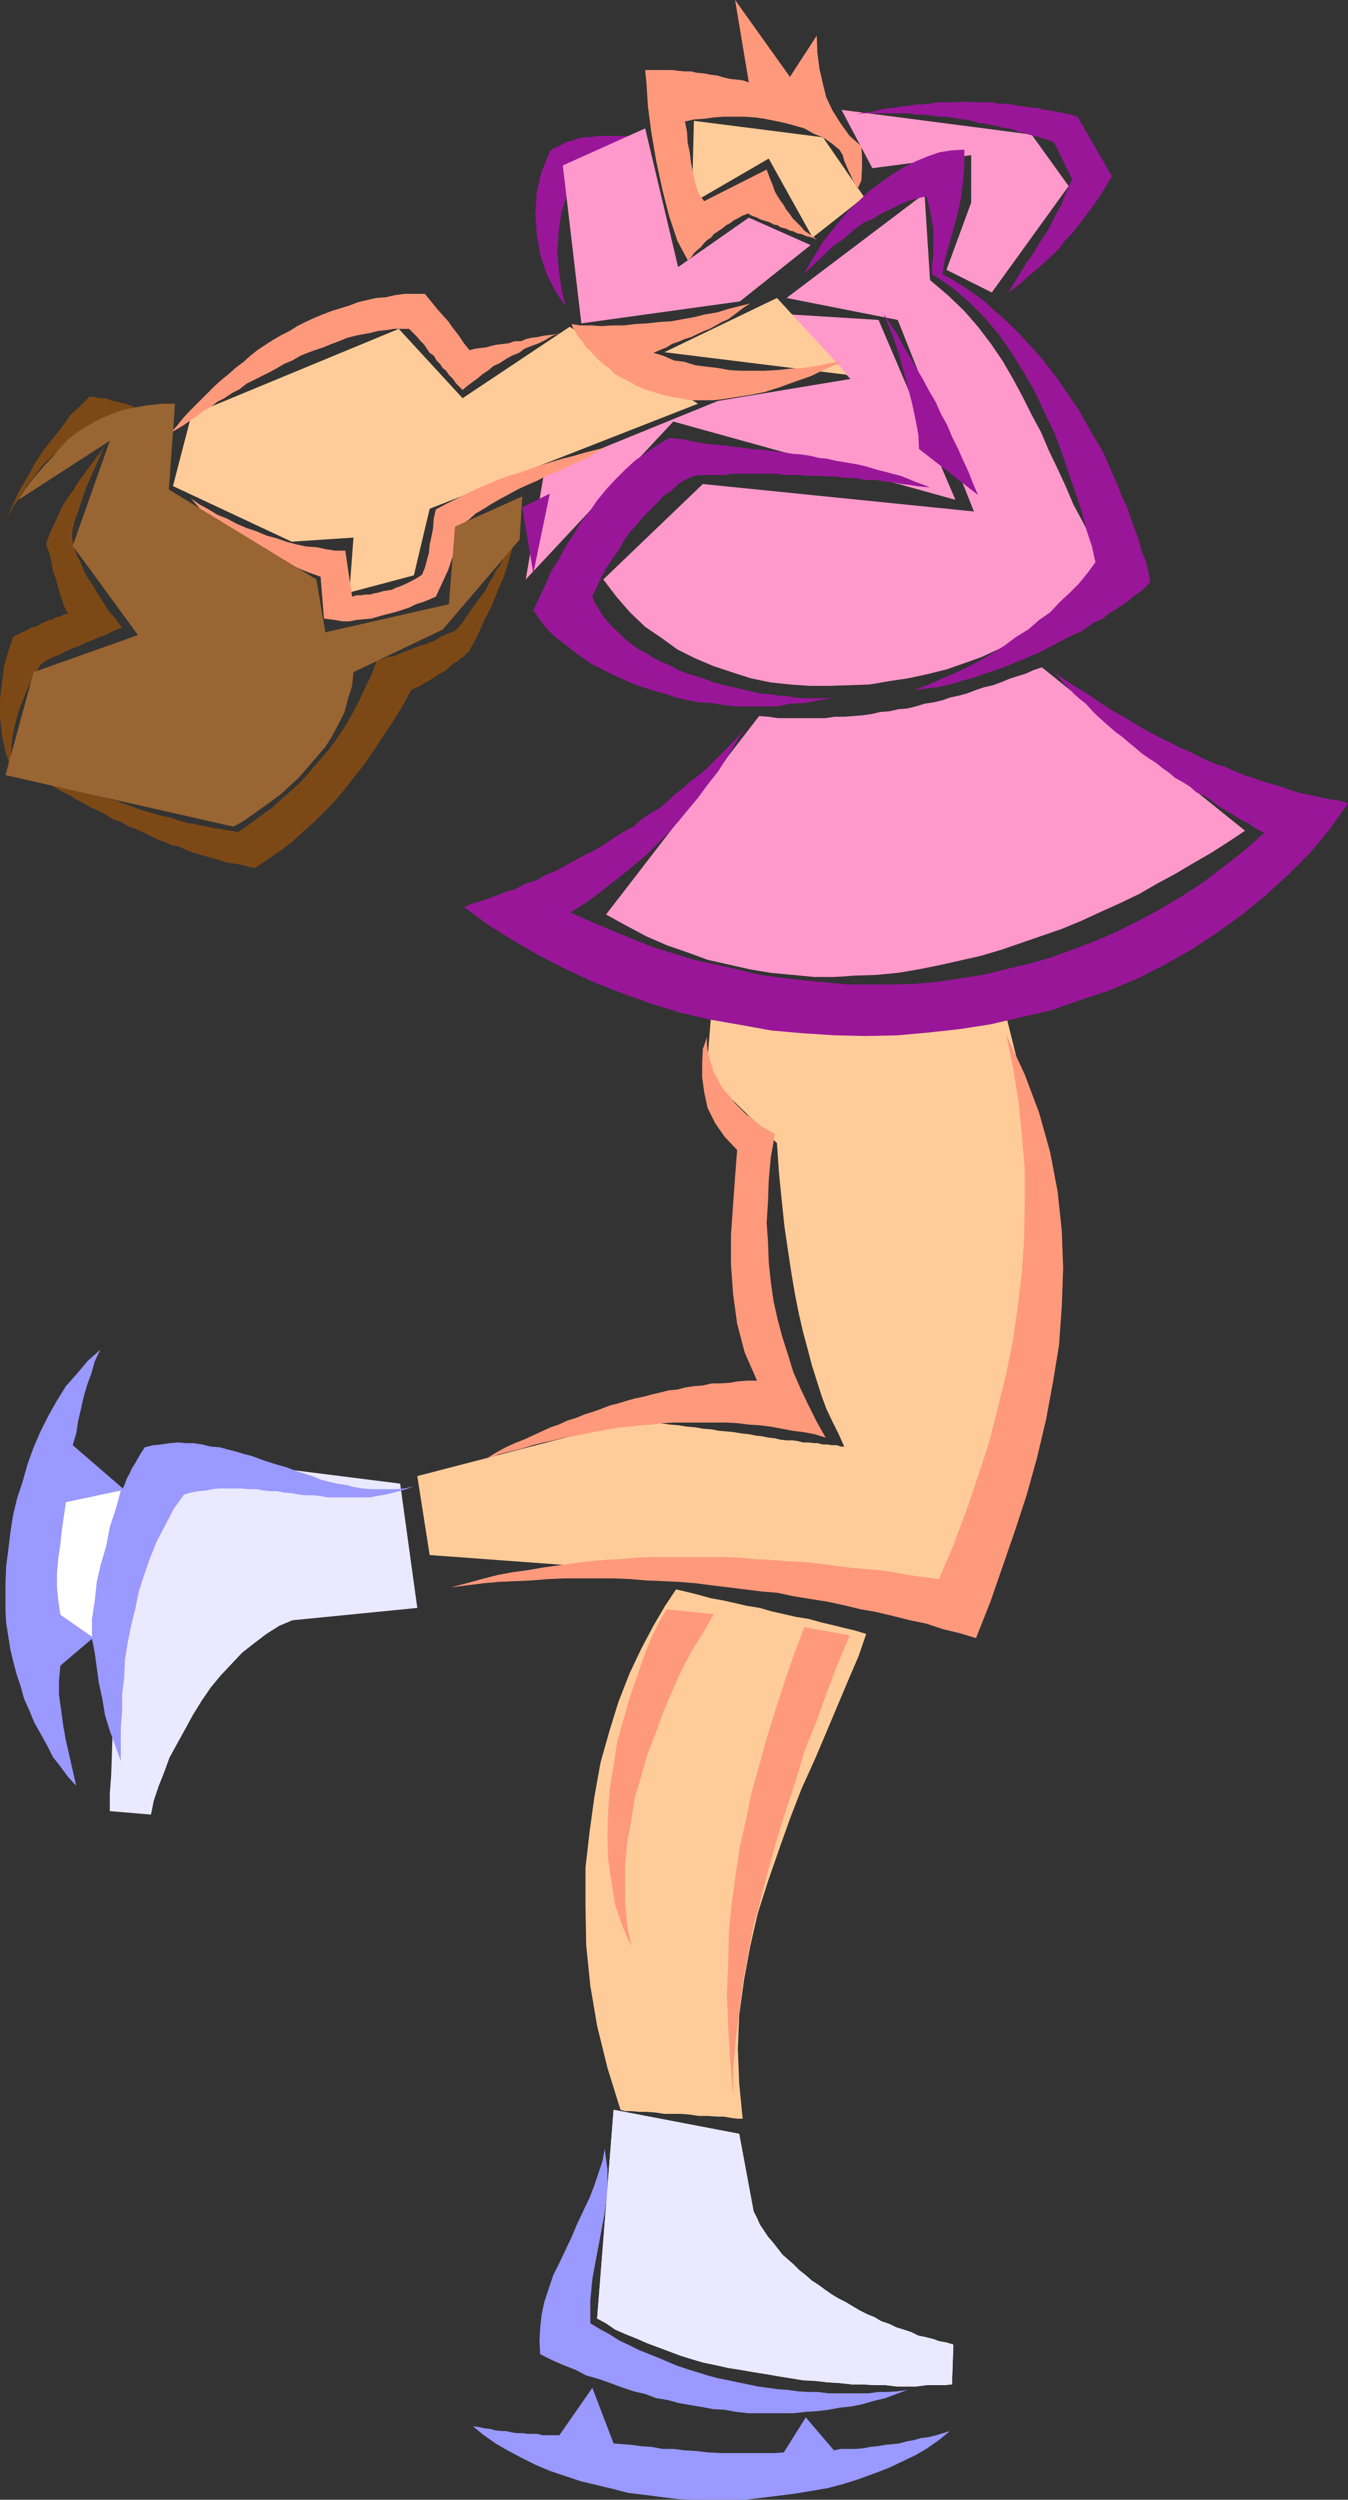 <?xml version="1.0" encoding="UTF-8" standalone="no"?>
<svg
   version="1.0"
   width="83.954mm"
   height="155.668mm"
   id="svg36"
   sodipodi:docname="Ice Skating 09.wmf"
   xmlns:inkscape="http://www.inkscape.org/namespaces/inkscape"
   xmlns:sodipodi="http://sodipodi.sourceforge.net/DTD/sodipodi-0.dtd"
   xmlns="http://www.w3.org/2000/svg"
   xmlns:svg="http://www.w3.org/2000/svg">
  <rect width="100%" height="100%" fill="#333333" stroke="none"/>
  <sodipodi:namedview
     id="namedview36"
     pagecolor="#ffffff"
     bordercolor="#000000"
     borderopacity="0.25"
     inkscape:showpageshadow="2"
     inkscape:pageopacity="0.0"
     inkscape:pagecheckerboard="0"
     inkscape:deskcolor="#d1d1d1"
     inkscape:document-units="mm" />
  <defs
     id="defs1">
    <pattern
       id="WMFhbasepattern"
       patternUnits="userSpaceOnUse"
       width="6"
       height="6"
       x="0"
       y="0" />
  </defs>
  <path
     style="fill:#ebe9ff;fill-opacity:1;fill-rule:evenodd;stroke:none"
     d="m 144.436,496.57 -3.877,49.124 2.1,1.131 2.1,1.454 2.585,1.131 2.423,0.97 2.585,1.131 2.585,0.97 2.585,0.97 2.585,0.97 2.585,0.808 2.747,0.808 3.07,0.646 2.908,0.646 3.07,0.485 2.747,0.485 3.07,0.485 2.747,0.485 3.07,0.485 2.908,0.485 3.07,0.162 2.747,0.323 2.747,0.162 2.908,0.323 h 2.423 l 2.908,0.162 h 2.585 l 2.585,0.323 h 2.423 2.262 l 2.423,-0.323 h 2.1 2.1 l 1.777,-0.162 0.323,-9.372 -1.616,-0.485 -1.777,-0.323 -1.292,-0.485 -1.939,-0.485 -1.616,-0.323 -1.616,-0.808 -1.939,-0.646 -1.616,-0.485 -1.616,-0.808 -1.939,-0.646 -1.616,-0.97 -1.616,-0.646 -1.939,-0.97 -1.616,-0.97 -1.616,-0.97 -1.616,-0.808 -1.616,-0.97 -1.616,-1.131 -1.777,-1.293 -1.292,-0.808 -1.454,-1.293 -1.454,-1.131 -1.454,-1.454 -1.292,-1.131 -1.292,-1.131 -1.131,-1.454 -1.131,-1.454 -1.131,-1.293 -0.969,-1.454 -0.969,-1.454 -0.646,-1.454 -0.808,-1.616 -3.393,-18.26 z"
     id="path1" />
  <path
     style="fill:#ebe9ff;fill-opacity:1;fill-rule:evenodd;stroke:none"
     d="m 94.19,349.198 -48.63,-6.14 -2.747,4.363 -2.585,4.525 -2.423,5.171 -2.1,5.171 -1.616,5.656 -1.616,5.656 -1.616,5.817 -1.292,5.817 -0.808,5.979 -0.969,5.656 -0.485,5.494 -0.808,5.494 -0.162,5.171 -0.162,4.848 -0.323,4.201 v 4.201 l 9.694,0.808 0.646,-3.232 1.131,-3.393 1.292,-3.232 1.292,-3.555 1.777,-3.232 1.777,-3.232 1.939,-3.555 2.1,-3.393 2.1,-3.07 2.262,-2.747 2.585,-2.747 2.585,-2.747 2.908,-2.262 2.747,-2.101 3.07,-1.939 3.07,-1.293 29.404,-2.909 z"
     id="path2" />
  <path
     style="fill:#ff99cc;fill-opacity:1;fill-rule:evenodd;stroke:none"
     d="m 198.074,25.855 44.753,5.817 8.724,12.119 -18.095,25.047 -10.663,-5.333 5.816,-15.836 V 36.52 l -23.265,3.07 z"
     id="path3" />
  <path
     style="fill:#ff99cc;fill-opacity:1;fill-rule:evenodd;stroke:none"
     d="m 123.756,136.383 4.362,-25.37 40.875,-16.644 31.181,-5.171 -14.217,-15.19 20.841,1.293 18.095,42.337 -66.402,-18.421 z"
     id="path4" />
  <path
     style="fill:#ff99cc;fill-opacity:1;fill-rule:evenodd;stroke:none"
     d="m 142.659,215.239 36.028,-46.7 2.262,0.162 2.1,0.323 h 2.423 2.1 2.262 2.423 2.1 l 2.1,-0.323 h 2.1 l 2.262,-0.162 2.1,-0.162 2.262,-0.323 2.1,-0.485 2.1,-0.162 2.1,-0.485 2.1,-0.162 1.939,-0.485 2.1,-0.646 2.1,-0.323 2.1,-0.485 1.777,-0.646 2.262,-0.485 1.777,-0.485 2.1,-0.808 1.939,-0.646 2.1,-0.485 1.777,-0.646 1.939,-0.808 1.939,-0.646 2.1,-0.646 1.777,-0.808 1.939,-0.646 47.822,38.459 -3.877,2.585 -4.039,2.585 -4.201,2.424 -4.362,2.585 -4.201,2.262 -4.201,2.424 -4.362,2.101 -4.685,2.101 -4.524,2.101 -4.685,1.939 -4.685,1.616 -4.685,1.616 -4.685,1.616 -4.847,1.454 -5.008,1.131 -5.008,1.131 -4.847,0.97 -4.847,0.808 -5.008,0.485 -5.008,0.162 -4.847,0.323 h -4.847 l -5.008,-0.485 -5.17,-0.485 -4.847,-0.808 -5.008,-1.131 -5.008,-1.131 -4.847,-1.778 -4.685,-1.616 -4.847,-2.101 -4.847,-2.585 z"
     id="path5" />
  <path
     style="fill:#ff99cc;fill-opacity:1;fill-rule:evenodd;stroke:none"
     d="m 165.439,113.922 -23.426,22.461 3.07,4.04 3.231,3.717 3.554,3.393 4.039,2.747 3.554,2.585 4.201,2.101 4.201,1.778 4.362,1.454 4.524,1.454 4.685,0.97 4.524,0.485 4.685,0.323 h 4.685 l 4.685,-0.162 4.685,-0.162 4.685,-0.808 4.362,-0.646 4.524,-0.97 4.524,-1.131 4.201,-1.454 4.039,-1.454 3.877,-1.778 3.554,-1.616 3.554,-1.939 3.231,-2.101 3.07,-2.101 2.585,-2.101 2.585,-2.101 2.1,-2.424 1.616,-2.262 1.454,-2.424 0.969,-2.262 -2.423,-4.201 -2.262,-4.363 -2.262,-4.201 -1.777,-4.201 -1.939,-4.201 -2.1,-4.363 -1.777,-4.201 -2.262,-4.201 -2.1,-4.201 -2.262,-4.201 -2.423,-4.201 -2.747,-4.04 -3.07,-4.04 -3.231,-3.717 -3.877,-3.717 -4.201,-3.555 -1.292,-20.36 -32.474,24.562 26.173,5.171 17.933,45.084 z"
     id="path6" />
  <path
     style="fill:#ffcc99;fill-opacity:1;fill-rule:evenodd;stroke:none"
     d="m 182.888,70.131 -26.496,12.766 43.137,5.333 z"
     id="path7" />
  <path
     style="fill:#ffcc99;fill-opacity:1;fill-rule:evenodd;stroke:none"
     d="m 134.096,76.917 30.212,18.098 -63.171,24.723 -3.716,15.674 -15.187,4.04 0.969,-12.927 -14.541,0.97 L 40.714,114.407 45.076,97.601 93.867,77.402 108.892,93.723 Z"
     id="path8" />
  <path
     style="fill:#ffcc99;fill-opacity:1;fill-rule:evenodd;stroke:none"
     d="m 163.339,28.44 -0.485,19.391 18.095,-10.503 10.34,18.583 12.117,-9.534 -9.694,-14.058 z"
     id="path9" />
  <path
     style="fill:#ffcc99;fill-opacity:1;fill-rule:evenodd;stroke:none"
     d="m 159.138,374.083 2.747,0.646 2.585,0.646 2.908,0.808 2.747,0.485 2.908,0.646 2.747,0.646 3.07,0.485 2.747,0.808 2.908,0.646 2.747,0.646 3.07,0.485 2.908,0.808 2.747,0.646 2.585,0.646 2.747,0.646 2.585,0.808 -1.777,5.171 -2.423,5.656 -2.585,6.14 -2.585,6.14 -2.747,6.464 -3.07,6.787 -2.747,7.11 -2.585,7.272 -2.585,7.433 -2.423,7.595 -1.777,7.756 -1.454,7.918 -1.131,8.241 -0.323,7.918 0.323,8.241 0.808,8.241 h -1.131 l -1.454,-0.162 -1.777,-0.323 h -1.616 l -2.262,-0.162 h -2.1 l -2.1,-0.323 -2.1,-0.162 h -1.777 -2.1 l -2.1,-0.323 -2.1,-0.162 h -1.777 l -1.777,-0.162 h -1.454 l -1.131,-0.323 -3.07,-9.857 -2.423,-9.857 -1.616,-9.534 -0.969,-9.534 -0.162,-9.372 v -8.888 l 0.969,-8.403 1.131,-8.241 1.454,-8.08 2.1,-7.433 2.1,-6.787 2.585,-6.625 2.747,-5.817 2.908,-5.494 2.747,-4.686 z"
     id="path10" />
  <path
     style="fill:#ffcc99;fill-opacity:1;fill-rule:evenodd;stroke:none"
     d="m 98.229,347.421 2.908,18.583 127.472,9.372 19.872,-89.683 -11.632,-46.538 h -69.471 l -1.131,13.735 16.641,16.159 0.485,7.11 0.646,6.464 0.646,6.14 0.808,5.494 0.808,5.332 0.808,4.848 0.969,4.848 0.969,4.201 1.131,4.201 0.969,3.717 1.131,3.555 1.131,3.555 1.131,3.07 1.454,3.07 1.454,2.909 1.292,2.909 h -0.808 l -0.969,-0.323 h -1.131 l -0.969,-0.162 h -1.131 l -1.292,-0.323 h -0.808 l -1.454,-0.162 h -1.131 l -1.292,-0.323 -1.131,-0.162 h -1.454 l -1.454,-0.162 -1.292,-0.323 -1.454,-0.162 -1.616,-0.323 -1.454,-0.162 -1.616,-0.323 -1.616,-0.162 -1.939,-0.323 -1.616,-0.162 -1.939,-0.162 -1.616,-0.323 -2.1,-0.162 -1.777,-0.323 -1.939,-0.162 -2.1,-0.323 -1.939,-0.162 -2.262,-0.323 -2.1,-0.162 -2.423,-0.162 -2.262,-0.323 z"
     id="path11" />
  <path
     style="fill:#ff997c;fill-opacity:1;fill-rule:evenodd;stroke:none"
     d="m 173.032,0 3.231,19.391 -1.454,-0.485 -1.292,-0.162 -1.616,-0.162 -1.454,-0.323 -1.616,-0.485 -1.454,-0.162 -1.616,-0.323 -1.777,-0.162 -1.292,-0.323 h -1.616 l -1.616,-0.162 -1.292,-0.162 h -1.616 -1.292 -1.777 -1.616 l 0.323,3.393 0.323,5.171 0.808,6.14 1.131,6.625 1.454,6.787 1.616,6.302 1.939,5.817 2.423,4.525 0.808,-0.646 0.646,-0.97 0.646,-0.646 0.969,-0.808 0.808,-0.97 0.646,-0.646 0.969,-0.646 0.646,-0.808 0.969,-0.646 0.969,-0.646 0.969,-0.808 0.969,-0.485 0.808,-0.646 0.969,-0.485 1.131,-0.646 1.292,-0.485 0.808,0.485 1.292,0.485 0.969,0.485 1.131,0.323 0.969,0.323 0.808,0.485 0.969,0.162 0.646,0.485 1.292,0.323 0.969,0.485 0.808,0.162 0.969,0.485 0.969,0.162 1.131,0.485 1.292,0.323 1.131,0.485 -0.969,-0.808 -0.969,-0.646 -0.969,-0.646 -0.808,-0.97 -0.969,-0.97 -0.969,-0.97 -0.646,-0.97 -0.808,-0.97 -0.646,-1.131 -0.808,-1.131 -0.646,-0.97 -0.646,-1.131 -0.485,-1.454 -0.485,-1.131 -0.485,-1.293 -0.485,-1.293 -14.702,7.433 -1.292,-1.778 -0.808,-2.424 -0.485,-2.262 -0.485,-2.424 -0.323,-2.585 -0.485,-2.262 -0.162,-2.585 -0.485,-2.424 2.1,-0.485 2.423,-0.162 2.262,-0.323 2.423,-0.162 h 2.262 2.585 l 2.423,0.162 2.262,0.323 2.423,0.485 2.262,0.485 2.423,0.646 2.262,0.646 2.262,1.293 2.1,0.808 2.1,1.454 1.777,1.454 0.808,1.293 0.323,1.293 0.485,1.131 0.485,1.131 0.485,0.97 0.485,1.131 0.646,1.131 0.485,1.293 0.969,-2.101 0.162,-2.909 v -2.747 l -0.162,-2.424 -2.747,-2.424 -2.1,-2.909 -1.939,-3.07 -1.454,-3.07 -0.808,-3.232 -0.808,-3.555 -0.485,-3.717 -0.162,-4.04 -6.301,9.695 z"
     id="path12" />
  <path
     style="fill:#991699;fill-opacity:1;fill-rule:evenodd;stroke:none"
     d="m 201.306,26.986 1.939,-0.323 h 1.616 1.939 1.939 1.616 1.777 1.616 l 1.939,0.323 h 1.616 l 1.616,0.162 1.939,0.323 h 1.616 l 1.454,0.162 1.616,0.323 1.616,0.162 1.616,0.323 1.454,0.485 1.454,0.162 1.454,0.323 1.292,0.162 1.454,0.485 1.454,0.162 1.292,0.323 1.131,0.485 1.292,0.162 1.131,0.485 1.131,0.323 0.969,0.162 1.292,0.485 0.808,0.162 0.808,0.323 0.969,0.485 4.201,8.564 -0.969,2.101 -0.808,1.939 -0.808,2.101 -0.969,1.616 -0.969,1.939 -0.969,1.939 -0.969,1.616 -1.131,1.616 -0.969,1.616 -0.969,1.616 -1.131,1.454 -0.969,1.616 -0.969,1.454 -0.808,1.454 -0.808,1.293 -0.808,1.293 1.777,-1.293 1.616,-1.293 1.939,-1.778 1.616,-1.293 1.616,-1.454 1.777,-1.616 1.616,-1.616 1.292,-1.778 1.777,-1.778 1.292,-1.616 1.454,-1.939 1.454,-1.939 1.292,-1.778 1.292,-1.939 1.292,-2.101 1.292,-2.101 -8.078,-14.058 -1.616,-0.485 -1.454,-0.323 -1.616,-0.323 -1.616,-0.323 -1.616,-0.162 -1.454,-0.485 h -1.616 l -1.454,-0.323 -1.616,-0.162 -1.616,-0.323 -1.454,-0.162 h -1.616 l -1.454,-0.323 h -1.616 -1.616 -1.454 l -1.616,-0.162 -1.616,0.162 h -1.616 -1.454 -1.939 l -1.616,0.323 -1.616,0.162 h -1.616 l -1.616,0.323 -1.939,0.162 -1.616,0.323 -1.777,0.162 -1.777,0.323 -1.777,0.485 -1.939,0.162 z"
     id="path13" />
  <path
     style="fill:#991699;fill-opacity:1;fill-rule:evenodd;stroke:none"
     d="m 149.283,32.157 -1.454,-0.162 h -1.292 -1.454 -1.454 -1.292 -1.292 l -1.292,0.162 -1.292,0.162 h -1.292 l -1.292,0.323 -1.131,0.485 -1.131,0.162 -0.969,0.485 -1.131,0.646 -1.292,0.485 -0.808,0.808 -1.939,4.686 -1.131,4.848 -0.323,5.171 0.323,4.686 0.808,4.686 1.454,4.525 2.1,4.201 2.423,3.555 -0.969,-4.201 -0.646,-4.525 -0.323,-4.363 0.323,-4.525 0.646,-4.525 1.454,-4.363 1.939,-4.363 2.262,-4.201 z"
     id="path14" />
  <path
     style="fill:#991699;fill-opacity:1;fill-rule:evenodd;stroke:none"
     d="m 226.994,35.227 -3.07,0.162 -2.908,0.485 -2.747,0.97 -2.747,1.131 -2.908,1.454 -2.585,1.616 -2.747,1.939 -2.423,1.778 -2.585,2.424 -2.262,2.101 -2.1,2.424 -2.1,2.585 -1.939,2.424 -1.616,2.585 -1.616,2.747 -1.454,2.424 1.454,-1.293 1.454,-1.454 1.616,-1.454 1.292,-1.293 1.616,-1.454 1.777,-1.131 1.616,-1.454 1.777,-1.454 1.616,-1.131 2.262,-0.97 1.777,-1.131 2.1,-0.97 1.939,-0.97 2.1,-0.97 2.262,-0.646 2.262,-0.485 0.646,2.585 0.485,2.585 0.485,2.424 v 2.101 2.101 2.101 l -0.323,2.101 v 2.262 l 4.524,3.07 4.039,3.393 3.716,3.717 3.554,4.201 2.908,4.201 2.908,4.686 2.585,4.525 2.262,4.848 2.262,4.686 1.777,4.686 1.616,4.848 1.616,4.686 1.454,4.363 1.131,4.363 1.292,3.878 0.808,3.717 -1.777,2.424 -2.1,2.585 -2.1,2.101 -2.423,2.262 -2.262,2.424 -2.585,1.778 -2.585,2.262 -2.908,1.778 -2.585,1.939 -3.07,1.939 -2.747,1.616 -3.07,1.616 -3.07,1.454 -3.07,1.293 -3.231,1.454 -3.07,1.131 1.616,-0.162 2.1,-0.323 1.939,-0.162 1.939,-0.485 2.1,-0.485 1.777,-0.646 2.1,-0.485 2.262,-0.808 1.777,-0.646 2.1,-0.646 2.1,-0.808 1.939,-0.808 2.1,-0.808 1.777,-0.808 2.262,-0.97 1.777,-0.97 1.939,-0.97 1.777,-0.97 1.939,-0.97 1.939,-0.808 1.616,-1.131 1.616,-1.131 1.939,-0.808 1.292,-1.131 1.616,-0.97 1.454,-0.97 1.454,-0.97 1.131,-0.97 1.292,-0.97 1.131,-0.808 0.969,-0.97 0.808,-0.808 -0.485,-2.585 -0.646,-2.585 -0.969,-2.262 -0.646,-2.585 -0.969,-2.585 -0.969,-2.585 -0.808,-2.585 -1.292,-2.585 -0.969,-2.585 -1.131,-2.585 -1.131,-2.585 -1.131,-2.585 -1.454,-2.424 -1.454,-2.424 -1.454,-2.585 -1.292,-2.424 -1.616,-2.262 -1.777,-2.585 -1.616,-2.424 -1.616,-2.101 -1.777,-2.262 -1.939,-2.262 -1.939,-2.101 -1.939,-2.101 -2.1,-2.101 -2.1,-1.939 -2.1,-1.778 -2.1,-1.939 -2.262,-1.616 -2.423,-1.616 -2.262,-1.454 -2.585,-1.454 0.646,-3.555 0.969,-3.393 0.969,-3.555 0.969,-3.555 0.808,-3.717 0.485,-3.717 0.323,-3.717 z"
     id="path15" />
  <path
     style="fill:#ff997c;fill-opacity:1;fill-rule:evenodd;stroke:none"
     d="m 100.007,69.161 h -2.262 -2.423 l -2.423,0.323 -2.1,0.485 -2.262,0.162 -2.1,0.485 -2.1,0.485 -2.1,0.808 -2.1,0.646 -2.1,0.646 -2.1,0.808 -1.939,0.808 -2.1,0.97 -1.939,0.97 -1.777,1.131 -1.939,0.97 -1.939,1.131 -1.777,1.131 -1.939,1.293 -1.616,1.293 -1.616,1.454 -1.939,1.454 -1.616,1.454 -1.616,1.293 -1.616,1.454 -1.454,1.454 -1.616,1.616 -1.454,1.454 -1.616,1.616 -1.454,1.616 -1.292,1.616 -1.454,1.616 1.454,-0.808 1.616,-0.97 1.616,-1.131 1.454,-0.97 1.616,-1.293 1.616,-0.808 1.616,-1.293 1.616,-0.808 1.939,-1.293 1.616,-0.808 1.616,-1.293 1.939,-0.97 1.616,-0.808 1.939,-0.97 1.777,-0.97 1.616,-0.97 1.939,-0.808 1.939,-1.131 1.616,-0.646 1.777,-0.646 1.939,-0.646 1.939,-0.808 1.777,-0.646 1.939,-0.808 1.939,-0.485 1.616,-0.323 1.777,-0.323 1.939,-0.485 1.777,-0.162 1.939,-0.323 h 1.616 1.939 l 0.969,0.97 0.969,0.97 0.808,0.97 0.808,0.808 0.646,0.97 0.646,0.97 0.969,0.646 0.646,1.131 0.808,0.808 0.646,0.97 0.808,0.646 0.646,0.97 0.969,0.97 0.646,0.97 0.646,0.646 0.969,0.97 1.131,-0.97 1.292,-0.97 1.131,-0.808 1.131,-0.97 1.454,-0.97 1.131,-0.97 1.454,-0.646 1.454,-0.97 1.454,-0.808 1.616,-0.646 1.292,-0.97 1.616,-0.646 1.777,-0.646 1.616,-0.808 1.616,-0.97 1.939,-0.646 -1.292,0.323 -1.292,0.162 -1.454,0.162 -1.454,0.323 -1.454,0.162 -1.292,0.323 -1.131,0.485 h -1.454 l -1.454,0.485 -1.292,0.162 -1.454,0.162 -1.454,0.323 -1.131,0.323 -1.454,0.162 -1.131,0.162 -1.292,0.323 -1.292,-1.616 -1.292,-1.939 -1.292,-1.616 -1.131,-1.616 -1.454,-1.616 -1.292,-1.454 -1.292,-1.616 z"
     id="path16" />
  <path
     style="fill:#ff997c;fill-opacity:1;fill-rule:evenodd;stroke:none"
     d="m 176.587,71.423 -2.585,0.646 -2.585,0.646 -2.585,0.808 -2.908,0.485 -2.585,0.646 -2.747,0.485 -2.585,0.485 -2.747,0.162 -2.908,0.323 -2.908,0.162 -2.585,0.323 h -2.747 l -2.585,0.162 -2.262,-0.162 h -2.585 l -2.1,-0.323 0.162,0.646 0.485,0.808 0.485,0.97 0.646,0.808 0.808,0.97 0.808,1.293 0.969,0.808 0.969,1.131 1.131,1.131 1.292,1.131 1.131,0.808 1.292,1.293 1.777,0.97 1.616,0.808 1.616,0.97 1.939,0.808 2.1,0.646 2.1,0.646 2.1,0.485 2.1,0.323 2.262,0.485 h 2.585 2.908 l 2.747,-0.323 3.07,-0.485 3.07,-0.485 3.231,-0.646 3.554,-1.131 3.554,-1.293 3.716,-1.293 3.716,-1.778 4.039,-1.778 -3.231,0.485 -3.07,0.646 -3.231,0.485 -3.07,0.162 -2.908,0.323 -3.07,0.162 h -2.747 -2.747 l -2.908,-0.162 -2.585,-0.485 -2.747,-0.323 -2.585,-0.323 -2.585,-0.808 -2.423,-0.323 -2.585,-1.131 -2.262,-0.646 1.454,-0.646 1.616,-0.646 1.292,-0.808 1.454,-0.485 1.454,-0.646 1.616,-0.485 1.292,-0.646 1.777,-0.808 1.292,-0.485 1.454,-0.808 1.454,-0.808 1.454,-0.646 1.292,-0.97 1.292,-0.97 1.292,-0.97 z"
     id="path17" />
  <path
     style="fill:#991699;fill-opacity:1;fill-rule:evenodd;stroke:none"
     d="m 207.93,73.686 1.939,4.686 1.616,4.525 1.131,4.201 1.131,4.201 0.969,3.717 0.808,3.878 0.646,3.393 0.162,3.393 13.894,10.827 -1.131,-2.585 -1.131,-2.909 -1.292,-2.747 -1.131,-2.585 -1.454,-2.909 -1.131,-2.747 -1.454,-2.585 -1.292,-2.909 -1.454,-2.424 -1.454,-2.747 -1.616,-2.747 -1.454,-2.585 -1.616,-2.585 -1.292,-2.585 -1.777,-2.585 z"
     id="path18" />
  <path
     style="fill:#7c4916;fill-opacity:1;fill-rule:evenodd;stroke:none"
     d="m 21.003,93.4 -1.454,1.454 -1.454,1.454 -1.454,1.293 -1.131,1.616 -1.292,1.778 -1.292,1.616 -1.292,1.616 -1.292,1.616 -1.292,1.939 -1.131,1.778 -0.969,1.939 -1.292,2.101 -1.131,1.939 -0.969,2.101 -0.969,2.101 -0.808,2.101 1.292,-2.585 1.777,-2.424 1.292,-2.424 1.939,-2.262 1.616,-2.262 1.939,-1.939 2.1,-1.939 2.1,-1.778 2.262,-1.454 2.423,-1.293 2.262,-0.97 2.585,-0.97 2.908,-0.646 3.07,-0.323 2.908,-0.162 3.07,0.162 -0.969,-0.485 -0.808,-0.485 -0.969,-0.485 -0.969,-0.485 -0.969,-0.162 -0.808,-0.485 -0.969,-0.485 -1.292,-0.485 -0.808,-0.162 -1.292,-0.323 -0.969,-0.162 -1.131,-0.485 -1.131,-0.162 h -0.969 l -1.131,-0.323 z"
     id="path19" />
  <path
     style="fill:#991699;fill-opacity:1;fill-rule:evenodd;stroke:none"
     d="m 157.523,103.095 -2.747,1.616 -2.585,1.778 -2.747,1.939 -2.262,2.101 -2.423,2.424 -2.1,2.262 -2.1,2.585 -1.777,2.585 -2.1,2.585 -1.616,2.747 -1.939,2.909 -1.616,3.07 -1.777,2.747 -1.292,3.07 -1.454,3.07 -1.454,3.07 0.808,1.131 0.646,0.97 0.969,1.293 0.969,1.131 1.131,1.131 1.131,0.97 1.454,1.131 1.454,1.131 1.616,1.293 1.616,1.131 1.616,1.131 1.939,0.97 2.1,1.131 2.1,0.97 2.1,0.97 2.262,0.97 2.423,0.808 2.423,0.808 2.585,0.646 2.262,0.808 2.747,0.646 2.585,0.485 3.07,0.162 2.908,0.485 3.07,0.323 h 3.07 2.908 3.393 l 3.07,-0.646 3.393,-0.162 3.393,-0.646 3.231,-0.485 h -1.616 -1.616 -1.939 -1.777 l -1.939,-0.162 -1.939,-0.323 -2.1,-0.162 -2.1,-0.323 -2.1,-0.162 -2.1,-0.485 -2.1,-0.485 -2.1,-0.485 -2.1,-0.485 -2.423,-0.646 -2.1,-0.808 -2.1,-0.646 -2.1,-0.646 -2.1,-0.808 -1.616,-0.97 -1.939,-0.808 -2.1,-0.97 -1.616,-1.131 -1.939,-0.97 -1.616,-1.131 -1.616,-1.293 -1.454,-1.454 -1.292,-1.131 -1.292,-1.454 -1.131,-1.293 -0.969,-1.616 -0.969,-1.454 -0.646,-1.616 1.131,-2.424 0.969,-2.101 1.131,-2.101 1.454,-2.262 1.454,-1.939 1.131,-2.101 1.454,-2.101 1.616,-1.778 1.454,-1.778 1.616,-1.616 1.616,-1.616 1.616,-1.778 1.939,-1.293 1.454,-1.454 1.777,-1.131 2.1,-0.97 1.939,-0.162 h 1.616 1.939 1.777 l 1.616,-0.323 h 1.939 1.616 1.939 1.616 1.939 1.616 l 1.616,0.323 h 1.777 1.777 l 1.777,0.162 h 1.777 1.616 l 1.777,0.162 h 1.616 l 1.939,0.323 h 1.616 l 1.616,0.162 1.616,0.323 h 1.939 l 1.616,0.162 1.777,0.323 1.777,0.162 1.616,0.323 1.616,0.162 1.939,0.323 1.616,0.162 1.616,0.162 -1.616,-0.646 -1.777,-0.646 -1.939,-0.808 -1.616,-0.646 -1.939,-0.485 -1.777,-0.485 -1.939,-0.485 -2.1,-0.646 -1.939,-0.485 -1.777,-0.323 -1.939,-0.323 -1.939,-0.323 -2.1,-0.485 -1.777,-0.162 -1.939,-0.485 -2.1,-0.323 -2.1,-0.162 -1.939,-0.323 -1.777,-0.162 -2.1,-0.323 -1.939,-0.162 -2.1,-0.162 -1.939,-0.323 -2.1,-0.162 -1.777,-0.323 -2.1,-0.162 -1.939,-0.162 -2.1,-0.323 -1.939,-0.323 -1.777,-0.485 -1.939,-0.162 z"
     id="path20" />
  <path
     style="fill:#7c4916;fill-opacity:1;fill-rule:evenodd;stroke:none"
     d="m 24.719,104.711 -0.969,1.616 -1.131,1.454 -0.969,1.293 -1.131,1.454 -0.969,1.454 -1.131,1.454 -0.969,1.616 -0.969,1.454 -0.969,1.293 -0.969,1.616 -0.646,1.454 -0.646,1.454 -0.808,1.616 -0.646,1.454 -0.485,1.293 -0.485,1.454 0.808,2.101 0.485,2.101 0.323,1.939 0.808,2.262 0.485,1.939 0.646,2.101 0.646,1.939 0.969,1.939 -0.969,0.162 -0.808,0.485 -0.969,0.162 -0.808,0.485 -0.808,0.162 -0.969,0.485 -0.969,0.323 -0.646,0.485 -0.808,0.323 -0.808,0.162 -0.808,0.485 -0.969,0.485 -0.646,0.162 -0.646,0.485 -0.485,0.162 -0.808,0.485 -1.131,3.393 -0.969,3.393 -0.485,3.878 L 0,164.5 v 4.201 l 0.485,4.363 0.808,3.878 1.292,4.04 v -4.04 l 0.323,-3.393 0.646,-3.07 0.808,-3.07 1.131,-2.909 1.131,-2.747 1.454,-2.909 1.454,-2.424 1.131,-0.808 1.131,-0.646 1.131,-0.485 1.292,-0.485 1.131,-0.646 1.131,-0.485 1.131,-0.485 1.292,-0.485 1.292,-0.646 1.292,-0.485 1.131,-0.485 1.131,-0.485 1.454,-0.485 1.131,-0.646 1.131,-0.485 1.292,-0.485 -0.808,-0.97 -0.646,-0.97 -0.969,-1.131 -0.969,-1.131 -0.808,-1.293 -0.808,-1.293 -0.969,-1.454 -0.808,-1.454 -0.969,-1.454 -0.808,-1.293 -0.646,-1.454 -0.646,-1.616 -0.808,-1.454 -0.485,-1.616 -0.485,-1.616 -0.162,-1.454 0.162,-1.616 0.485,-1.939 0.808,-2.101 0.808,-2.585 0.969,-2.747 1.292,-3.07 1.616,-3.555 z"
     id="path21" />
  <path
     style="fill:#ff997c;fill-opacity:1;fill-rule:evenodd;stroke:none"
     d="m 143.144,105.196 -2.747,0.646 -2.585,0.646 -2.747,0.808 -2.585,0.646 -2.747,0.808 -2.585,0.808 -2.423,0.808 -2.585,0.97 -2.423,0.646 -2.585,0.97 -2.585,1.131 -2.262,0.97 -2.423,1.131 -2.262,1.131 -2.585,1.293 -2.423,1.293 -0.485,2.101 -0.162,2.262 -0.323,1.778 -0.485,2.101 -0.162,1.939 -0.485,1.778 -0.485,1.778 -0.646,1.616 -0.969,0.646 -1.131,0.646 -0.969,0.485 -0.969,0.485 -1.131,0.485 -0.969,0.323 -0.969,0.485 -0.969,0.162 -1.131,0.162 -0.969,0.323 -0.969,0.162 -1.131,0.323 h -0.969 l -1.131,0.162 h -0.969 l -1.131,0.323 -1.616,-10.827 h -2.423 l -2.1,-0.323 -2.262,-0.485 -2.423,-0.162 -2.262,-0.485 -2.423,-0.646 -2.262,-0.808 -2.423,-0.646 -2.262,-0.97 -2.423,-0.808 -2.262,-0.97 -2.423,-1.293 -2.1,-0.808 -2.1,-1.293 -2.1,-1.131 -2.1,-1.454 1.454,1.616 1.616,1.778 1.777,1.293 1.616,1.454 1.939,1.293 1.616,1.293 1.939,1.293 2.1,0.808 1.939,1.131 2.1,0.97 1.777,0.97 2.1,0.97 2.1,0.97 2.1,0.97 2.1,0.808 2.262,0.808 0.808,9.857 1.292,0.162 1.292,0.162 1.777,0.323 h 1.616 l 1.616,-0.323 1.616,-0.162 1.939,-0.162 1.616,-0.485 1.777,-0.485 1.939,-0.485 1.616,-0.485 1.939,-0.646 1.616,-0.808 1.616,-0.485 1.616,-0.646 1.454,-0.646 0.969,-2.101 0.969,-2.101 0.969,-2.101 0.808,-2.424 0.808,-2.101 0.646,-2.101 0.485,-1.939 0.162,-1.939 1.939,-1.293 1.616,-1.454 1.939,-1.131 1.777,-1.131 2.262,-1.293 2.1,-1.131 2.1,-1.131 2.1,-0.97 2.262,-0.97 2.1,-1.131 2.423,-0.97 2.585,-1.131 2.262,-1.131 2.423,-0.97 2.262,-1.454 z"
     id="path22" />
  <path
     style="fill:#991699;fill-opacity:1;fill-rule:evenodd;stroke:none"
     d="m 129.411,116.184 -6.462,3.232 2.585,15.513 z"
     id="path23" />
  <path
     style="fill:#7c4916;fill-opacity:1;fill-rule:evenodd;stroke:none"
     d="m 121.333,125.395 -0.646,1.293 -0.646,1.778 -0.808,1.616 -0.808,1.454 -0.808,1.616 -0.969,1.293 -0.646,1.454 -0.969,1.454 -0.646,1.454 -0.969,1.293 -0.969,1.293 -0.969,1.293 -0.969,1.454 -0.808,1.131 -0.969,1.454 -0.969,1.131 -0.969,0.808 -1.131,0.323 -0.969,0.485 -1.131,0.485 -1.131,0.808 -1.292,0.485 -1.292,0.485 -1.131,0.323 -1.292,0.485 -1.131,0.485 -1.454,0.485 -1.131,0.485 -1.131,0.485 -1.454,0.162 -1.131,0.485 -1.292,0.323 -1.292,3.393 -1.454,3.07 -1.616,3.393 -1.616,3.07 -1.616,2.747 -1.939,2.909 -1.939,2.585 -2.1,2.424 -2.1,2.424 -2.1,2.424 -2.262,2.101 -2.423,2.101 -2.262,2.101 -2.585,1.778 -2.585,1.939 -2.747,1.939 -1.616,-0.323 -1.292,-0.162 -1.777,-0.323 -1.292,-0.162 -1.454,-0.323 -1.616,-0.323 -1.454,-0.323 -1.292,-0.162 -1.777,-0.485 -1.292,-0.485 -1.777,-0.485 -1.616,-0.323 -1.454,-0.485 -1.292,-0.323 -1.616,-0.485 -1.454,-0.485 -1.616,-0.646 -1.616,-0.485 -1.454,-0.646 -1.454,-0.323 -1.616,-0.485 -1.616,-0.485 -1.454,-0.485 -1.616,-0.646 -1.454,-0.485 -1.616,-0.485 -1.616,-0.485 -1.616,-0.646 -1.454,-0.485 -1.616,-0.485 -1.616,-0.485 -1.454,-0.485 1.454,0.97 1.616,0.97 1.616,0.646 1.454,0.97 1.616,0.97 1.777,0.808 1.454,0.97 1.939,0.97 1.616,0.97 1.616,0.646 1.777,0.97 1.454,0.97 1.939,0.646 1.616,0.97 1.777,0.646 1.777,0.808 1.616,0.808 1.616,0.808 1.777,0.646 1.777,0.808 1.777,0.323 1.616,0.808 1.777,0.646 1.616,0.485 1.777,0.485 1.616,0.485 1.616,0.485 1.616,0.485 1.616,0.162 1.616,0.323 1.777,0.485 1.292,0.162 3.07,-2.101 3.07,-2.101 2.747,-2.101 2.585,-2.424 2.585,-2.262 2.585,-2.585 2.423,-2.585 2.423,-2.909 2.1,-2.747 2.1,-2.585 2.1,-3.07 1.777,-2.747 1.939,-2.909 1.777,-2.747 1.777,-2.909 1.616,-3.07 0.969,-0.485 1.131,-0.485 0.969,-0.646 0.969,-0.485 0.808,-0.485 0.969,-0.646 0.969,-0.646 0.969,-0.485 0.969,-0.808 0.646,-0.485 0.646,-0.646 0.969,-0.485 0.646,-0.646 0.808,-0.485 0.485,-0.646 0.646,-0.485 1.939,-3.555 1.616,-3.555 1.777,-3.555 1.454,-3.555 1.454,-3.393 1.131,-3.555 0.969,-3.393 z"
     id="path24" />
  <path
     style="fill:#991699;fill-opacity:1;fill-rule:evenodd;stroke:none"
     d="m 247.351,157.551 1.454,1.293 1.131,1.454 1.454,1.454 1.292,1.454 1.454,1.293 1.454,1.131 1.454,1.616 1.292,1.293 1.454,1.293 1.454,1.293 1.292,1.131 1.777,1.293 1.292,1.131 1.777,1.454 1.292,1.131 1.616,1.131 1.777,1.131 1.616,1.293 1.616,1.131 1.292,1.131 1.777,0.97 1.777,1.131 1.454,1.293 1.939,0.808 1.616,1.131 1.616,1.293 1.939,1.131 1.616,0.97 1.777,1.131 1.939,0.97 1.616,1.131 1.939,0.97 -4.685,4.201 -5.008,3.878 -4.847,3.717 -5.008,3.232 -5.17,3.07 -4.847,2.585 -5.17,2.585 -5.17,2.262 -5.17,1.939 -5.332,1.939 -5.17,1.454 -5.493,1.293 -5.17,1.293 -5.332,0.808 -5.17,0.808 -5.332,0.485 -5.17,0.162 h -5.493 -5.17 l -5.332,-0.485 -5.17,-0.485 -5.493,-0.646 -4.847,-0.646 -5.332,-1.293 -5.008,-1.131 -5.17,-1.131 -4.685,-1.454 -5.17,-1.616 -4.847,-1.939 -4.685,-1.939 -5.008,-2.101 -4.685,-2.101 3.393,-2.101 2.908,-2.101 2.908,-2.262 3.07,-2.424 2.747,-2.262 2.908,-2.424 2.585,-2.585 2.585,-2.585 2.262,-2.585 2.262,-2.747 2.423,-2.909 2.262,-3.07 2.423,-3.07 2.1,-3.232 2.1,-3.555 2.1,-3.393 -1.292,1.616 -1.454,1.616 -1.454,1.454 -1.616,1.616 -1.616,1.616 -1.616,1.616 -1.939,1.616 -1.939,1.454 -1.777,1.616 -1.939,1.454 -1.616,1.616 -1.777,1.454 -2.262,1.293 -2.1,1.454 -1.777,1.616 -2.423,1.293 -2.1,1.293 -2.1,1.454 -2.423,1.454 -2.262,1.131 -2.1,1.131 -2.423,1.293 -2.262,1.293 -2.423,0.97 -2.262,1.293 -2.585,0.808 -2.423,1.293 -2.262,0.646 -2.423,0.97 -2.585,0.97 -2.262,0.646 -2.585,0.97 5.655,4.201 5.978,3.717 6.139,3.555 6.301,3.232 6.624,3.07 6.624,2.585 6.786,2.424 6.786,2.101 6.947,1.616 7.432,1.293 7.109,1.293 7.432,0.646 7.432,0.485 7.27,0.162 7.593,-0.162 7.109,-0.646 7.432,-0.808 7.27,-1.131 6.947,-1.616 7.109,-1.616 6.947,-2.424 6.786,-2.262 6.947,-2.909 6.301,-3.232 6.301,-3.555 6.139,-4.04 5.816,-4.201 5.332,-4.363 5.493,-5.009 5.17,-5.171 4.685,-5.656 4.201,-5.979 -2.1,-0.646 -2.423,-0.323 -2.262,-0.485 -2.1,-0.485 -2.423,-0.485 -2.1,-0.646 -2.262,-0.808 -2.262,-0.646 -2.262,-0.646 -2.1,-0.808 -2.1,-0.646 -2.423,-0.97 -2.1,-0.97 -2.1,-0.646 -2.262,-0.97 -2.1,-0.97 -2.262,-1.131 -2.262,-0.97 -2.1,-1.131 -2.1,-0.97 -2.1,-1.131 -2.1,-1.131 -2.423,-1.454 -2.1,-1.293 -2.1,-1.131 -2.1,-1.293 -2.1,-1.454 -2.1,-1.454 -2.423,-1.454 -2.1,-1.293 -2.1,-1.454 z"
     id="path25" />
  <path
     style="fill:#ff997c;fill-opacity:1;fill-rule:evenodd;stroke:none"
     d="m 236.849,243.518 1.616,7.918 1.292,7.918 0.808,8.08 0.646,7.918 v 8.241 l -0.162,8.08 -0.485,7.595 -0.969,8.08 -1.131,7.918 -1.616,8.08 -1.939,7.918 -2.1,8.241 -2.585,7.918 -2.747,8.08 -3.07,8.241 -3.393,7.918 -3.716,-0.485 -3.554,-0.485 -3.393,-0.646 -3.554,-0.485 -3.877,-0.323 -3.393,-0.323 -3.554,-0.485 -3.716,-0.485 -3.554,-0.323 -3.554,-0.162 -3.554,-0.323 -3.716,-0.162 -3.393,-0.323 -3.554,-0.162 h -3.877 -3.393 -3.554 -3.231 -3.877 l -3.554,0.162 -3.716,0.323 -3.393,0.162 -3.554,0.323 -3.716,0.485 -3.554,0.485 -3.554,0.485 -3.716,0.646 -3.554,0.485 -3.554,0.646 -3.716,0.97 -3.554,0.97 -3.716,0.97 3.877,-0.485 3.877,-0.485 3.716,-0.323 3.716,-0.162 3.716,-0.162 4.039,-0.323 3.716,-0.162 h 3.877 3.877 3.877 l 3.877,0.162 3.877,0.323 3.877,0.162 3.554,0.162 4.039,0.323 3.716,0.485 4.039,0.485 3.877,0.485 3.877,0.485 3.877,0.323 3.716,0.808 4.039,0.646 4.039,0.646 3.716,0.808 4.039,0.97 3.716,0.646 4.039,0.97 3.877,0.97 3.877,0.808 3.877,1.293 4.039,0.97 3.716,1.131 3.393,-8.564 2.908,-8.403 2.908,-8.403 2.747,-8.403 2.423,-8.726 2.1,-8.888 1.616,-8.726 1.454,-8.888 0.646,-9.049 0.323,-9.049 -0.323,-8.726 -0.969,-9.211 -1.777,-9.372 -2.585,-9.211 -3.393,-9.049 z"
     id="path26" />
  <path
     style="fill:#ff997c;fill-opacity:1;fill-rule:evenodd;stroke:none"
     d="m 166.408,244.164 -0.969,2.747 -0.162,3.393 v 3.232 l 0.485,3.555 0.808,3.717 1.777,3.555 2.262,3.232 2.908,3.07 -0.485,6.302 -0.485,6.787 -0.485,6.948 v 6.787 l 0.485,6.948 0.969,7.11 1.777,6.787 2.908,6.625 h -2.1 l -2.423,0.162 -1.777,0.323 -2.262,0.162 h -2.1 l -2.1,0.485 -2.1,0.162 -2.1,0.323 -1.777,0.485 -1.939,0.162 -1.939,0.485 -2.1,0.485 -1.777,0.485 -2.262,0.485 -1.777,0.485 -2.1,0.646 -1.939,0.485 -2.1,0.808 -1.777,0.646 -2.1,0.646 -1.939,0.808 -2.1,0.646 -2.1,0.97 -1.939,0.646 -2.1,0.97 -2.1,0.97 -2.1,0.97 -2.1,0.808 -2.1,0.97 -2.1,1.131 -2.1,1.293 -2.423,0.808 2.585,-0.646 2.585,-0.97 2.585,-0.646 2.585,-0.646 2.585,-0.808 2.585,-0.646 2.262,-0.485 2.585,-0.646 2.747,-0.485 2.423,-0.485 2.585,-0.485 2.585,-0.485 2.585,-0.485 2.585,-0.162 2.585,-0.323 2.423,-0.162 2.585,-0.323 2.585,-0.162 h 2.262 2.585 2.585 2.585 2.585 l 2.585,0.162 2.585,0.323 2.585,0.162 2.585,0.323 2.585,0.485 2.585,0.485 2.585,0.323 2.585,0.485 2.585,0.808 -2.1,-3.717 -1.939,-3.878 -1.777,-3.717 -1.777,-4.04 -1.292,-4.201 -1.292,-4.04 -1.131,-4.201 -0.969,-4.363 -0.646,-4.525 -0.485,-4.686 -0.162,-4.525 -0.323,-4.686 0.323,-5.171 0.162,-4.848 0.485,-5.332 0.969,-5.494 -1.939,-1.131 -1.616,-0.97 -1.616,-1.454 -1.616,-1.131 -1.454,-1.454 -1.131,-1.131 -1.131,-1.454 -1.292,-1.454 -0.969,-1.293 -0.646,-1.454 -0.969,-1.616 -0.485,-1.616 -0.485,-1.454 -0.485,-1.939 -0.162,-1.616 z"
     id="path27" />
  <path
     style="fill:#9999ff;fill-opacity:1;fill-rule:evenodd;stroke:none"
     d="m 23.588,317.688 -2.908,2.585 -2.585,3.07 -2.585,2.909 -2.1,3.393 -2.1,3.717 -1.777,3.555 -1.616,3.717 -1.454,4.04 -1.131,4.04 -1.292,3.878 -0.969,4.04 -0.646,4.201 -0.485,4.04 -0.485,3.717 -0.162,4.04 v 3.717 2.909 l 0.162,2.747 0.485,3.07 0.485,3.07 0.646,2.747 0.808,3.07 0.969,2.909 0.808,2.909 1.292,2.909 1.131,2.747 1.454,2.585 1.616,2.909 1.292,2.585 1.777,2.262 1.777,2.424 1.939,2.101 -0.808,-3.555 -0.808,-3.555 -0.808,-3.555 -0.646,-3.555 -0.485,-3.717 -0.485,-3.393 v -3.393 l 0.323,-3.555 7.432,-6.302 0.646,3.232 0.485,3.555 0.485,3.555 0.808,3.717 0.646,3.878 1.131,3.717 1.292,3.555 1.292,3.555 v -3.878 -4.04 l 0.323,-3.878 v -4.04 l 0.485,-3.878 0.162,-4.04 0.646,-4.04 0.808,-4.04 0.969,-3.878 0.808,-4.04 1.292,-4.04 1.292,-3.717 1.616,-4.04 1.939,-3.717 2.1,-4.04 2.423,-3.393 1.616,-0.485 1.616,-0.323 1.939,-0.162 1.616,-0.323 1.616,-0.162 h 1.777 1.777 1.616 l 1.616,0.162 h 1.939 l 1.616,0.323 1.616,0.162 h 1.616 l 1.616,0.323 1.939,0.162 1.616,0.323 1.616,0.162 h 1.616 l 1.777,0.162 1.616,0.323 h 1.616 1.939 1.616 1.616 1.616 1.616 l 1.616,-0.323 1.939,-0.323 1.454,-0.323 1.777,-0.485 1.777,-0.485 1.616,-0.646 -1.939,0.485 -2.1,0.162 H 91.282 89.182 87.405 l -2.1,-0.162 -1.939,-0.323 -1.777,-0.485 -2.262,-0.323 -2.1,-0.485 -1.777,-0.485 -1.939,-0.808 -2.1,-0.646 -1.939,-0.646 -2.1,-0.808 -1.777,-0.485 -2.1,-0.646 -1.939,-0.646 -2.1,-0.808 -1.939,-0.485 -2.1,-0.646 -1.939,-0.485 -1.777,-0.485 -2.1,-0.162 -1.939,-0.485 -2.1,-0.323 h -1.777 l -1.939,-0.162 -1.939,0.162 -2.1,0.323 -1.777,0.162 -1.939,0.485 -0.969,1.454 -0.646,1.131 -0.646,1.131 -0.808,1.293 -0.485,1.131 -0.646,1.131 -0.485,1.293 -0.485,1.131 -11.794,-10.18 0.808,-2.747 0.485,-3.07 0.646,-2.747 0.646,-2.909 0.808,-2.747 0.969,-2.585 0.808,-2.909 z"
     id="path28" />
  <path
     style="fill:#ffffff;fill-opacity:1;fill-rule:evenodd;stroke:none"
     d="m 28.435,350.814 -12.925,2.747 -0.485,3.393 -0.485,3.232 -0.323,3.232 -0.485,3.232 -0.323,3.555 v 3.393 l 0.323,3.232 0.485,3.232 7.432,5.171 v -4.201 l 0.646,-4.201 0.485,-4.525 0.969,-4.201 1.292,-4.363 0.808,-4.363 1.454,-4.363 z"
     id="path29" />
  <path
     style="fill:#ff997c;fill-opacity:1;fill-rule:evenodd;stroke:none"
     d="m 156.876,378.77 -1.939,3.393 -1.939,4.04 -1.616,4.201 -1.616,4.686 -1.616,4.686 -1.454,5.171 -1.454,5.171 -0.808,5.494 -0.969,5.656 -0.323,5.332 -0.162,5.656 0.162,5.333 0.808,5.494 0.808,5.171 1.777,5.171 2.1,4.848 -0.969,-4.848 -0.485,-5.009 v -4.848 -5.009 l 0.485,-5.171 0.969,-5.171 0.808,-5.171 1.454,-4.848 1.454,-5.171 1.939,-5.009 1.777,-4.848 2.1,-5.009 2.1,-4.686 2.423,-4.686 2.747,-4.363 2.585,-4.525 z"
     id="path30" />
  <path
     style="fill:#ff997c;fill-opacity:1;fill-rule:evenodd;stroke:none"
     d="m 189.35,382.971 -2.585,6.787 -2.262,6.625 -2.1,6.464 -1.939,6.302 -1.777,6.464 -1.777,6.302 -1.292,6.302 -1.454,6.302 -0.969,6.625 -0.969,6.787 -0.646,6.787 -0.162,7.11 -0.323,7.595 0.323,7.756 0.485,7.918 0.646,8.403 v -6.464 l 0.646,-6.948 0.808,-6.464 0.808,-6.787 1.292,-6.948 1.292,-6.787 1.777,-6.464 1.777,-6.948 1.939,-6.787 2.1,-6.787 2.262,-6.787 2.1,-7.11 2.747,-6.787 2.423,-6.787 2.585,-6.787 2.908,-6.948 z"
     id="path31" />
  <path
     style="fill:#9999ff;fill-opacity:1;fill-rule:evenodd;stroke:none"
     d="m 142.336,505.78 -0.485,2.747 -0.969,2.909 -0.969,2.909 -1.131,2.909 -1.454,3.07 -1.454,3.07 -1.292,3.07 -1.454,3.07 -1.454,3.07 -1.454,2.909 -1.131,3.393 -0.969,2.909 -0.646,3.07 -0.323,3.07 -0.162,3.07 0.162,3.07 2.908,1.454 2.585,1.131 2.908,1.131 2.423,1.293 2.908,0.808 2.747,0.97 2.585,0.97 2.908,0.97 2.747,0.646 2.585,0.97 2.908,0.485 2.262,0.646 2.747,0.485 2.908,0.485 2.585,0.485 2.747,0.162 2.585,0.485 2.908,0.323 h 2.747 2.585 2.747 2.585 l 2.908,-0.323 2.585,-0.162 2.747,-0.323 2.585,-0.485 2.908,-0.323 2.423,-0.485 2.747,-0.808 2.747,-0.646 2.585,-0.97 2.585,-0.97 -2.262,0.323 -2.262,0.162 h -2.262 l -2.423,0.323 h -2.262 -2.423 -2.585 -2.1 l -2.585,-0.323 h -2.262 l -2.423,-0.162 -2.262,-0.323 -2.423,-0.162 -2.262,-0.323 -2.423,-0.323 -2.262,-0.485 -2.423,-0.485 -2.262,-0.485 -2.423,-0.485 -2.423,-0.646 -2.585,-0.808 -2.1,-0.646 -2.423,-0.808 -1.939,-0.808 -2.262,-0.97 -2.423,-0.97 -2.423,-0.97 -2.262,-1.131 -2.423,-1.131 -2.262,-1.454 -2.1,-1.131 -2.423,-1.454 v -5.332 l 0.485,-5.171 0.969,-5.171 0.969,-5.171 0.969,-5.171 0.646,-5.171 v -5.009 z"
     id="path32" />
  <path
     style="fill:#9999ff;fill-opacity:1;fill-rule:evenodd;stroke:none"
     d="m 139.428,562.014 -7.755,11.15 h -1.454 -1.131 -1.454 l -1.131,-0.323 h -1.131 -1.131 l -1.292,-0.162 h -1.292 l -1.131,-0.162 -1.292,-0.323 h -1.131 l -1.454,-0.162 -1.131,-0.323 -1.454,-0.162 -1.454,-0.323 -1.292,-0.162 2.585,2.101 2.747,1.939 3.07,1.778 3.07,1.616 3.231,1.616 3.393,1.454 3.393,1.131 3.877,1.293 3.393,0.808 4.039,0.97 3.716,0.97 4.039,0.485 3.716,0.485 3.877,0.485 3.877,0.162 h 4.039 4.039 3.877 l 4.201,-0.485 3.877,-0.485 3.877,-0.485 3.877,-0.646 3.716,-0.646 3.716,-0.97 3.554,-1.131 3.554,-1.293 3.393,-1.293 3.07,-1.454 3.393,-1.616 2.747,-1.616 2.747,-1.939 2.585,-2.101 -1.616,0.485 -1.616,0.485 -1.939,0.485 -1.616,0.162 -1.616,0.485 -1.777,0.323 -1.777,0.485 -1.616,0.162 -1.616,0.162 -1.939,0.323 -1.616,0.162 -1.616,0.323 -1.939,0.162 h -1.616 -1.777 l -1.616,0.323 -6.624,-7.756 -5.17,8.241 -2.1,0.162 h -2.423 -2.585 -2.585 -2.585 -2.747 l -2.908,-0.162 -2.747,-0.323 -2.747,-0.162 -2.423,-0.323 h -2.585 l -2.747,-0.485 -2.423,-0.162 -2.262,-0.323 -2.1,-0.162 -2.1,-0.162 z"
     id="path33" />
  <path
     style="fill:#ff99cc;fill-opacity:1;fill-rule:evenodd;stroke:none"
     d="m 151.868,30.218 -19.387,8.726 4.362,37.166 37.321,-5.171 16.641,-13.25 -14.541,-6.464 -16.641,11.635 z"
     id="path34" />
  <path
     style="fill:#996532;fill-opacity:1;fill-rule:evenodd;stroke:none"
     d="m 41.198,95.016 -1.454,20.199 34.736,21.168 2.1,12.443 29.081,-6.625 1.454,-18.26 15.833,-7.11 -0.646,10.18 -18.095,21.168 -21.003,10.019 -0.323,3.232 -0.969,3.07 -0.808,3.07 -1.454,2.909 -1.454,2.747 -1.616,2.585 -2.1,2.424 -1.939,2.262 -2.1,2.424 -2.262,2.101 -2.1,1.939 -2.423,1.778 -2.262,1.616 -2.262,1.616 -2.1,1.454 -2.1,1.131 -53.638,-12.119 6.624,-24.239 24.557,-8.726 -15.348,-21.007 8.724,-24.723 -21.488,13.897 1.777,-2.909 2.1,-2.585 1.939,-2.262 2.1,-2.262 1.939,-2.262 1.777,-1.939 2.1,-1.616 2.1,-1.293 2.1,-1.293 2.423,-1.131 2.423,-0.97 2.423,-0.808 2.585,-0.485 2.908,-0.485 3.07,-0.323 z"
     id="path35" />
  <path
     style="fill:#ebe9ff;fill-opacity:1;fill-rule:evenodd;stroke:none"
     d="m 144.436,496.57 -3.877,49.124 2.1,1.131 2.1,1.454 2.585,1.131 2.423,0.97 2.585,1.131 2.585,0.97 2.585,0.97 2.585,0.97 2.585,0.808 2.747,0.808 3.07,0.646 2.908,0.646 3.07,0.485 2.747,0.485 3.07,0.485 2.747,0.485 3.07,0.485 2.908,0.485 3.07,0.162 2.747,0.323 2.747,0.162 2.908,0.323 h 2.423 l 2.908,0.162 h 2.585 l 2.585,0.323 h 2.423 2.262 l 2.423,-0.323 h 2.1 2.1 l 1.777,-0.162 0.323,-9.372 -1.616,-0.485 -1.777,-0.323 -1.292,-0.485 -1.939,-0.485 -1.616,-0.323 -1.616,-0.808 -1.939,-0.646 -1.616,-0.485 -1.616,-0.808 -1.939,-0.646 -1.616,-0.97 -1.616,-0.646 -1.939,-0.97 -1.616,-0.97 -1.616,-0.97 -1.616,-0.808 -1.616,-0.97 -1.616,-1.131 -1.777,-1.293 -1.292,-0.808 -1.454,-1.293 -1.454,-1.131 -1.454,-1.454 -1.292,-1.131 -1.292,-1.131 -1.131,-1.454 -1.131,-1.454 -1.131,-1.293 -0.969,-1.454 -0.969,-1.454 -0.646,-1.454 -0.808,-1.616 -3.393,-18.26 z"
     id="path36" />
</svg>
